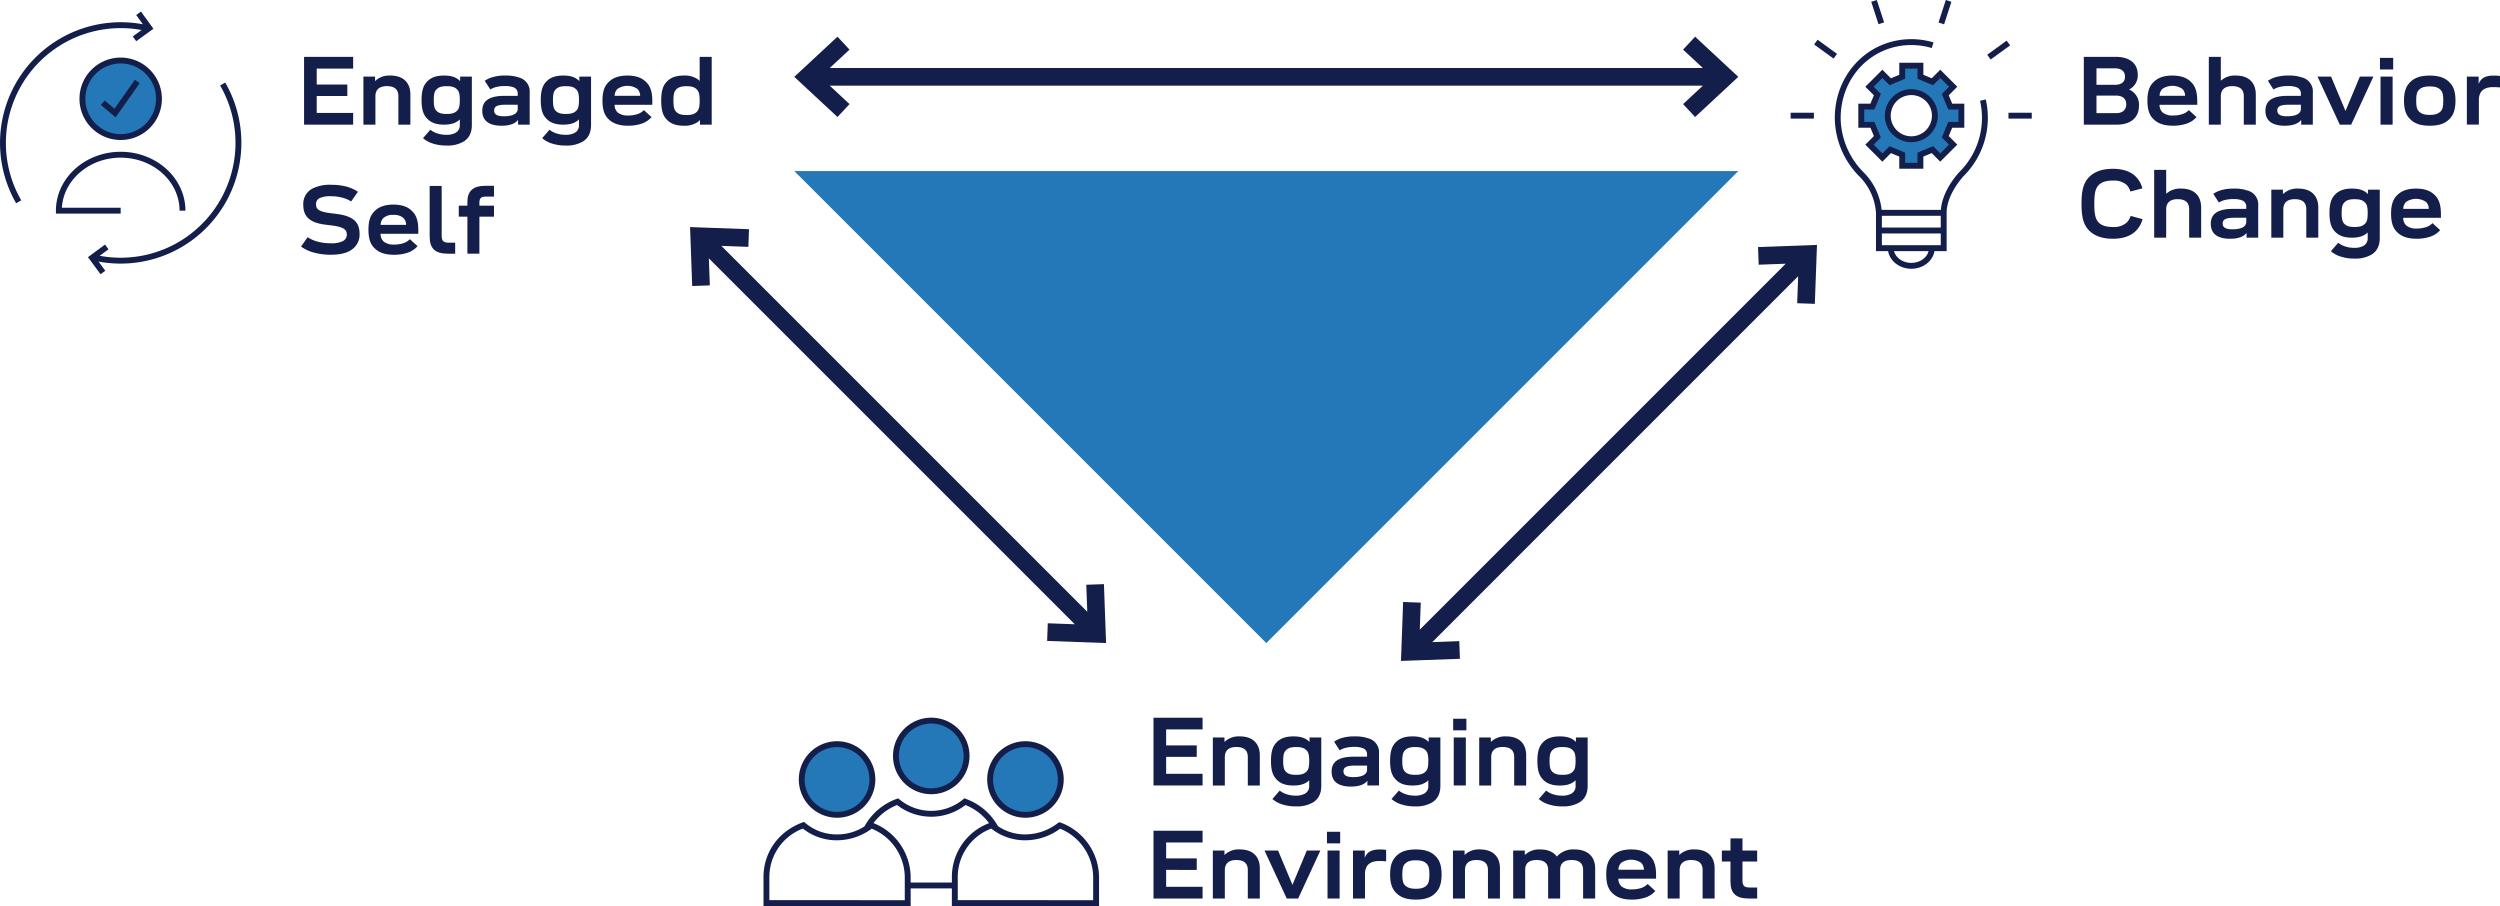 <svg id="Get-Social-Grafik" xmlns="http://www.w3.org/2000/svg" xmlns:xlink="http://www.w3.org/1999/xlink" width="938.456" height="340.12" viewBox="0 0 938.456 340.12">
  <defs>
    <clipPath id="clip-path">
      <rect id="Rechteck_125" data-name="Rechteck 125" width="938.456" height="340.12" fill="none"/>
    </clipPath>
    <clipPath id="clip-path-2">
      <rect id="Rechteck_126" data-name="Rechteck 126" width="90.508" height="100.888" fill="none"/>
    </clipPath>
    <clipPath id="clip-path-4">
      <rect id="Rechteck_128" data-name="Rechteck 128" width="125.969" height="70.718" fill="none"/>
    </clipPath>
    <clipPath id="clip-path-6">
      <rect id="Rechteck_130" data-name="Rechteck 130" width="90.608" height="98.599" fill="none"/>
    </clipPath>
  </defs>
  <g id="Gruppe_58" data-name="Gruppe 58">
    <g id="Gruppe_57" data-name="Gruppe 57" clip-path="url(#clip-path)">
      <path id="Pfad_149" data-name="Pfad 149" d="M353.958,9.658h12.051c5.178,0,8.2,2.528,8.2,6.681a5.95,5.95,0,0,1-3.251,5.582,6.16,6.16,0,0,1,3.711,5.973c0,4.648-3.129,7.209-8.323,7.209H353.958ZM369.419,17.1c0-2-1.377-3.127-3.693-3.127h-7.017v6.166h7.017c2.354,0,3.693-1.094,3.693-3.039m.462,10.356c0-2.051-1.381-3.251-3.783-3.251h-7.388v6.59h7.335c2.455,0,3.836-1.22,3.836-3.339" transform="translate(428.27 11.686)" fill="#131f4a"/>
      <path id="Pfad_150" data-name="Pfad 150" d="M367.127,29.284c-1.52-1.414-2.367-3.445-2.367-7.05,0-3.483.811-5.531,2.367-7,1.573-1.591,3.887-2.4,7.014-2.4,3.056,0,5.39.8,6.961,2.4,1.52,1.43,2.367,3.5,2.367,7.085v1.485H369.317a3.807,3.807,0,0,0,1.238,2.968,6.059,6.059,0,0,0,3.87,1.059,11.042,11.042,0,0,0,3.534-.546,5.776,5.776,0,0,0,2.351-1.485l2.877,2.632a8.615,8.615,0,0,1-3.567,2.4,15.764,15.764,0,0,1-5.284.831c-3.162,0-5.584-.778-7.209-2.387m11.768-8.835a3.6,3.6,0,0,0-1.025-2.6,6.651,6.651,0,0,0-7.474,0,3.667,3.667,0,0,0-1.061,2.6Z" transform="translate(441.34 15.527)" fill="#131f4a"/>
      <path id="Pfad_151" data-name="Pfad 151" d="M375.191,9.659H379.7v8.959a7.783,7.783,0,0,1,5.618-1.945c4.807,0,7.509,2.614,7.509,7.138V35.1h-4.506V24.395c0-2.508-1.465-3.746-4.329-3.746s-4.292,1.379-4.292,3.817V35.1h-4.506Z" transform="translate(453.961 11.687)" fill="#131f4a"/>
      <path id="Pfad_152" data-name="Pfad 152" d="M398.234,29.478c-1.112,1.448-3.2,2.19-6.183,2.19-4.683,0-7.244-1.854-7.244-5.6,0-3.675,2.473-5.62,8.429-5.62h4.877v-.654a2.454,2.454,0,0,0-1.733-2.6,8.862,8.862,0,0,0-3.056-.424,13.083,13.083,0,0,0-3.145.336,7.86,7.86,0,0,0-2.351.955l-2.084-3.253A10.265,10.265,0,0,1,388.8,13.4a16.414,16.414,0,0,1,4.648-.566,14.822,14.822,0,0,1,5.052.707,5.4,5.4,0,0,1,4.1,5.724v12h-4.367Zm-5.317-1.361c3.233,0,5.054-.9,5.2-2.614V23.788h-4.524c-3.2,0-4.329.654-4.329,2.139,0,1.518,1.167,2.19,3.657,2.19" transform="translate(465.595 15.527)" fill="#131f4a"/>
      <path id="Pfad_153" data-name="Pfad 153" d="M393.655,13.017h5.089l5.406,12.9,5.39-12.9h5.09l-8.34,18.022h-4.276Z" transform="translate(476.301 15.75)" fill="#131f4a"/>
      <path id="Pfad_154" data-name="Pfad 154" d="M404.262,9.834h4.964v4.347h-4.964Zm.212,7.034h4.541V34.89h-4.541Z" transform="translate(489.135 11.899)" fill="#131f4a"/>
      <path id="Pfad_155" data-name="Pfad 155" d="M410.728,29.266c-1.554-1.467-2.385-3.481-2.385-7.014,0-3.551.846-5.549,2.385-7.014,1.574-1.591,3.817-2.4,7.28-2.4,3.412,0,5.673.8,7.282,2.4,1.518,1.43,2.385,3.428,2.385,7.014,0,3.463-.815,5.514-2.4,7.032-1.571,1.573-3.8,2.387-7.262,2.387s-5.706-.813-7.28-2.4m11.2-2.827c.831-.76,1.165-1.733,1.165-4.206,0-2.385-.316-3.375-1.165-4.17-.778-.743-1.836-1.167-3.923-1.167s-3.145.424-3.923,1.167c-.849.76-1.167,1.733-1.167,4.188s.318,3.428,1.167,4.188c.778.74,1.836,1.165,3.923,1.165,2.049,0,3.129-.4,3.923-1.165" transform="translate(494.073 15.527)" fill="#131f4a"/>
      <path id="Pfad_156" data-name="Pfad 156" d="M419.022,13.23h4.418V16c.919-2.438,2.9-3.162,5.671-3.162a13.787,13.787,0,0,1,2.351.159v4.294a23.157,23.157,0,0,0-2.544-.124c-3.589,0-5.39,1.627-5.39,4.91v9.171h-4.506Z" transform="translate(506.994 15.537)" fill="#131f4a"/>
      <path id="Pfad_157" data-name="Pfad 157" d="M356.676,52.087c-2.349-2.21-3.109-5.143-3.109-10.318,0-4.983.723-8.007,3.127-10.267,2.066-1.907,4.911-2.827,8.676-2.827,3.569,0,6.378.919,8.32,2.685a9.586,9.586,0,0,1,2.723,4.648l-4.488,1.2a5.88,5.88,0,0,0-1.556-2.617,7.37,7.37,0,0,0-5.017-1.5c-2.457,0-4.117.5-5.284,1.627-1.4,1.394-1.7,3.6-1.7,7.012,0,3.66.316,5.761,1.677,7.14,1.132,1.1,2.74,1.644,5.319,1.644a7.153,7.153,0,0,0,5-1.52,5.787,5.787,0,0,0,1.642-2.652l4.473,1.238a9.657,9.657,0,0,1-2.776,4.648c-1.978,1.786-4.8,2.7-8.338,2.7-3.766,0-6.61-.919-8.694-2.846" transform="translate(427.797 34.695)" fill="#131f4a"/>
      <path id="Pfad_158" data-name="Pfad 158" d="M365.91,28.859h4.506v8.959a7.783,7.783,0,0,1,5.618-1.945c4.807,0,7.509,2.614,7.509,7.138V54.3h-4.506V43.595c0-2.508-1.465-3.746-4.329-3.746s-4.292,1.379-4.292,3.817V54.3H365.91Z" transform="translate(442.732 34.918)" fill="#131f4a"/>
      <path id="Pfad_159" data-name="Pfad 159" d="M388.955,48.678c-1.112,1.448-3.2,2.19-6.183,2.19-4.683,0-7.244-1.854-7.244-5.6,0-3.675,2.473-5.62,8.429-5.62h4.877v-.654a2.454,2.454,0,0,0-1.733-2.6,8.861,8.861,0,0,0-3.056-.424,13.083,13.083,0,0,0-3.145.336,7.859,7.859,0,0,0-2.351.955l-2.084-3.253A10.265,10.265,0,0,1,379.52,32.6a16.415,16.415,0,0,1,4.648-.566,14.822,14.822,0,0,1,5.052.707,5.4,5.4,0,0,1,4.1,5.724v12h-4.367Zm-5.317-1.361c3.233,0,5.054-.9,5.2-2.614V42.988h-4.524c-3.2,0-4.329.654-4.329,2.139,0,1.518,1.167,2.19,3.658,2.19" transform="translate(454.368 38.758)" fill="#131f4a"/>
      <path id="Pfad_160" data-name="Pfad 160" d="M394.606,36.009c-2.882,0-4.294,1.379-4.294,3.817V50.464h-4.506V32.44h4.362v1.68a7.669,7.669,0,0,1,5.761-2.086c4.8,0,7.509,2.614,7.509,7.138V50.464h-4.506V39.755c0-2.508-1.465-3.746-4.327-3.746" transform="translate(466.805 38.758)" fill="#131f4a"/>
      <path id="Pfad_161" data-name="Pfad 161" d="M397.876,48.289c-1.448-1.4-2.19-3.392-2.19-7.067,0-3.657.743-5.638,2.208-7.05,1.361-1.4,3.339-2.139,6.219-2.139,2.67,0,4.347.583,5.638,1.7l.407.371V32.44h4.4V50.588c0,2.933-1.061,5-3.145,6.254a11.917,11.917,0,0,1-6.38,1.465,15.931,15.931,0,0,1-4.911-.687,10.148,10.148,0,0,1-3.907-2.084l2.758-3.165a7.873,7.873,0,0,0,2.667,1.4,10.362,10.362,0,0,0,3.3.5,6.842,6.842,0,0,0,3.465-.725,3.136,3.136,0,0,0,1.624-2.986V48.5l-.247.23c-1.238,1.078-2.915,1.733-5.691,1.733s-4.8-.689-6.219-2.175m11.043-2.968c.8-.725,1.114-1.715,1.114-4.1,0-2.367-.318-3.339-1.149-4.1-.8-.743-1.8-1.1-3.764-1.1-1.945,0-2.95.371-3.708,1.1-.849.778-1.151,1.8-1.151,4.1,0,2.455.336,3.445,1.167,4.188.76.689,1.748,1.043,3.693,1.043,1.962,0,2.988-.371,3.8-1.131" transform="translate(478.759 38.758)" fill="#131f4a"/>
      <path id="Pfad_162" data-name="Pfad 162" d="M408.517,48.484c-1.521-1.414-2.367-3.445-2.367-7.05,0-3.483.811-5.531,2.367-7,1.573-1.591,3.887-2.4,7.014-2.4,3.056,0,5.39.8,6.961,2.4,1.52,1.43,2.367,3.5,2.367,7.085v1.485H410.707a3.807,3.807,0,0,0,1.238,2.968,6.059,6.059,0,0,0,3.87,1.059,11.043,11.043,0,0,0,3.534-.546A5.777,5.777,0,0,0,421.7,45l2.877,2.632a8.615,8.615,0,0,1-3.567,2.4,15.764,15.764,0,0,1-5.284.831c-3.162,0-5.585-.778-7.209-2.387m11.768-8.835a3.6,3.6,0,0,0-1.025-2.6,6.651,6.651,0,0,0-7.474,0,3.667,3.667,0,0,0-1.061,2.6Z" transform="translate(491.42 38.758)" fill="#131f4a"/>
    </g>
  </g>
  <g id="Gruppe_60" data-name="Gruppe 60" transform="translate(672.173 0)">
    <g id="Gruppe_59" data-name="Gruppe 59" clip-path="url(#clip-path-2)">
      <path id="Pfad_163" data-name="Pfad 163" d="M353.726,33.351V26.522h-4.179l-1.863-4.5,2.955-2.957-4.829-4.829-2.957,2.955-4.5-1.863V11.152h-6.829v4.179l-4.5,1.863-2.957-2.955-4.829,4.829,2.955,2.957-1.863,4.5h-4.179v6.829h4.179l1.863,4.5-2.955,2.957,4.829,4.829,2.957-2.955,4.5,1.863v4.179h6.829V44.542l4.5-1.863,2.957,2.955,4.829-4.829-2.955-2.957,1.863-4.5Zm-18.785,5.425a8.84,8.84,0,1,1,8.84-8.84,8.84,8.84,0,0,1-8.84,8.84" transform="translate(-289.64 13.493)" fill="#2478b7"/>
      <path id="Pfad_164" data-name="Pfad 164" d="M375.256,37.823a28.626,28.626,0,0,1-7.739,26.723c-.274.285-6.4,6.738-6.964,14.243H338.315a23.483,23.483,0,0,0-6.908-14.241,29.321,29.321,0,0,1-8.464-20.259c0-15.355,11.649-27.379,26.519-27.379a26.39,26.39,0,0,1,7.677,1.127l.641-2.115a28.629,28.629,0,0,0-8.318-1.222c-16.11,0-28.729,13-28.729,29.589a31.538,31.538,0,0,0,9.1,21.808A21.382,21.382,0,0,1,336.2,79.949V94.259h4.552c.643,3.741,4.285,6.63,8.707,6.63s8.062-2.888,8.705-6.63h4.555V79.894c0-7.065,6.325-13.75,6.389-13.817a30.838,30.838,0,0,0,8.3-28.747ZM349.462,98.679c-3.182,0-5.843-1.9-6.482-4.42h12.961c-.639,2.522-3.3,4.42-6.48,4.42m-11.05-11.05h22.1v4.42h-22.1Zm22.1-2.21h-22.1V81h22.1Zm-11.05-51.934a9.945,9.945,0,1,0,9.945,9.945,9.954,9.954,0,0,0-9.945-9.945m0,17.68A7.735,7.735,0,1,1,357.2,43.43a7.745,7.745,0,0,1-7.735,7.735m10.866-25-3.213,3.215-3.134-1.3V23.54H344.94v4.546l-3.134,1.3-3.213-3.215L332.2,32.561l3.213,3.213-1.3,3.134h-4.546v9.041h4.546l1.3,3.134L332.2,54.3l6.391,6.393,3.213-3.213,3.134,1.3v4.548h9.041V58.771l3.134-1.3,3.213,3.213,6.393-6.393-3.213-3.213,1.3-3.134h4.546V38.908h-4.546l-1.3-3.134,3.213-3.213Zm3,14.95h3.812v4.621h-3.812L360.9,51.6l2.7,2.7-3.268,3.269-2.7-2.7L351.771,57.3v3.814H347.15V57.3l-5.861-2.427-2.7,2.7L335.327,54.3l2.694-2.7-2.427-5.861h-3.812V41.118h3.812l2.427-5.861-2.694-2.7,3.266-3.266,2.7,2.694,5.861-2.427V25.75h4.621v3.812l5.861,2.427,2.7-2.694,3.268,3.266-2.7,2.7Zm-59.171,1.207H312.9v2.21h-8.743Zm90.511,2.21h-8.743v-2.21h8.743Zm-8.117-27.49-7.3,5.3-1.3-1.788,7.3-5.3Zm-64.977,3.171L320.275,22l-7.3-5.306,1.3-1.786ZM361.765,9.14l-2.1-.683L362.41,0l2.1.685Zm-24.623-.053L334.41.685l2.1-.685,2.731,8.4Z" transform="translate(-304.158 0)" fill="#131f4a"/>
    </g>
  </g>
  <g id="Gruppe_62" data-name="Gruppe 62">
    <g id="Gruppe_61" data-name="Gruppe 61" clip-path="url(#clip-path)">
      <path id="Pfad_165" data-name="Pfad 165" d="M195.932,121.91h18.429v4.4H200.686V132.3h11.485v4.312H200.686v6.345h13.675v4.4H195.932Z" transform="translate(237.067 147.505)" fill="#131f4a"/>
      <path id="Pfad_166" data-name="Pfad 166" d="M214.81,129.061c-2.88,0-4.294,1.379-4.294,3.817v10.639h-4.5V125.492h4.362v1.68a7.669,7.669,0,0,1,5.761-2.086c4.807,0,7.509,2.614,7.509,7.138v11.293h-4.506V132.807c0-2.508-1.467-3.746-4.329-3.746" transform="translate(249.264 151.346)" fill="#131f4a"/>
      <path id="Pfad_167" data-name="Pfad 167" d="M218.082,141.34c-1.45-1.4-2.19-3.392-2.19-7.067,0-3.657.74-5.638,2.208-7.05,1.359-1.4,3.339-2.139,6.219-2.139,2.67,0,4.347.583,5.638,1.7l.407.371v-1.662h4.4v18.148c0,2.933-1.061,5-3.145,6.254a11.922,11.922,0,0,1-6.38,1.465,15.931,15.931,0,0,1-4.911-.687,10.132,10.132,0,0,1-3.907-2.084l2.758-3.165a7.893,7.893,0,0,0,2.667,1.4,10.372,10.372,0,0,0,3.3.5,6.842,6.842,0,0,0,3.465-.725,3.136,3.136,0,0,0,1.624-2.986v-2.051l-.247.23c-1.235,1.078-2.915,1.733-5.691,1.733s-4.8-.69-6.219-2.175m11.043-2.968c.8-.725,1.114-1.715,1.114-4.1,0-2.367-.318-3.339-1.149-4.1-.793-.743-1.8-1.1-3.764-1.1-1.943,0-2.95.371-3.711,1.1-.849.778-1.147,1.8-1.147,4.1,0,2.455.334,3.445,1.165,4.188.76.69,1.75,1.043,3.693,1.043,1.962,0,2.986-.371,3.8-1.131" transform="translate(261.218 151.345)" fill="#131f4a"/>
      <path id="Pfad_168" data-name="Pfad 168" d="M239.616,141.73c-1.112,1.448-3.2,2.19-6.183,2.19-4.683,0-7.244-1.854-7.244-5.6,0-3.675,2.473-5.62,8.429-5.62h4.877v-.654a2.454,2.454,0,0,0-1.733-2.6,8.861,8.861,0,0,0-3.056-.424,13.084,13.084,0,0,0-3.145.336,7.861,7.861,0,0,0-2.351.955l-2.084-3.253a10.265,10.265,0,0,1,3.056-1.412,16.414,16.414,0,0,1,4.648-.566,14.822,14.822,0,0,1,5.052.707,5.4,5.4,0,0,1,4.1,5.724v12h-4.367Zm-5.317-1.361c3.233,0,5.054-.9,5.2-2.614V136.04H234.97c-3.2,0-4.329.654-4.329,2.139,0,1.518,1.165,2.19,3.657,2.19" transform="translate(273.675 151.346)" fill="#131f4a"/>
      <path id="Pfad_169" data-name="Pfad 169" d="M238.314,141.34c-1.448-1.4-2.19-3.392-2.19-7.067,0-3.657.743-5.638,2.208-7.05,1.361-1.4,3.339-2.139,6.219-2.139,2.67,0,4.347.583,5.638,1.7l.407.371v-1.662h4.4v18.148c0,2.933-1.061,5-3.145,6.254a11.916,11.916,0,0,1-6.38,1.465,15.93,15.93,0,0,1-4.911-.687,10.147,10.147,0,0,1-3.907-2.084l2.758-3.165a7.873,7.873,0,0,0,2.667,1.4,10.363,10.363,0,0,0,3.3.5,6.842,6.842,0,0,0,3.465-.725,3.136,3.136,0,0,0,1.624-2.986v-2.051l-.247.23c-1.238,1.078-2.915,1.733-5.691,1.733s-4.8-.69-6.219-2.175m11.043-2.968c.8-.725,1.114-1.715,1.114-4.1,0-2.367-.318-3.339-1.149-4.1-.8-.743-1.8-1.1-3.764-1.1-1.945,0-2.95.371-3.708,1.1-.849.778-1.151,1.8-1.151,4.1,0,2.455.336,3.445,1.167,4.188.76.69,1.748,1.043,3.693,1.043,1.962,0,2.988-.371,3.8-1.131" transform="translate(285.697 151.345)" fill="#131f4a"/>
      <path id="Pfad_170" data-name="Pfad 170" d="M246.835,122.086H251.8v4.347h-4.964Zm.212,7.034h4.541v18.022h-4.541Z" transform="translate(298.657 147.718)" fill="#131f4a"/>
      <path id="Pfad_171" data-name="Pfad 171" d="M260.058,129.061c-2.88,0-4.292,1.379-4.292,3.817v10.639H251.26V125.492h4.362v1.68a7.669,7.669,0,0,1,5.761-2.086c4.8,0,7.509,2.614,7.509,7.138v11.293h-4.506V132.807c0-2.508-1.465-3.746-4.329-3.746" transform="translate(304.011 151.346)" fill="#131f4a"/>
      <path id="Pfad_172" data-name="Pfad 172" d="M263.329,141.34c-1.448-1.4-2.19-3.392-2.19-7.067,0-3.657.743-5.638,2.208-7.05,1.361-1.4,3.339-2.139,6.219-2.139,2.67,0,4.347.583,5.638,1.7l.407.371v-1.662h4.4v18.148c0,2.933-1.061,5-3.145,6.254a11.916,11.916,0,0,1-6.38,1.465,15.93,15.93,0,0,1-4.91-.687,10.148,10.148,0,0,1-3.907-2.084l2.758-3.165a7.873,7.873,0,0,0,2.667,1.4,10.362,10.362,0,0,0,3.3.5,6.841,6.841,0,0,0,3.465-.725,3.136,3.136,0,0,0,1.624-2.986v-2.051l-.247.23c-1.238,1.078-2.915,1.733-5.691,1.733s-4.8-.69-6.219-2.175m11.043-2.968c.8-.725,1.114-1.715,1.114-4.1,0-2.367-.318-3.339-1.149-4.1-.8-.743-1.8-1.1-3.764-1.1-1.945,0-2.95.371-3.708,1.1-.849.778-1.151,1.8-1.151,4.1,0,2.455.336,3.445,1.167,4.188.76.69,1.748,1.043,3.693,1.043,1.962,0,2.988-.371,3.8-1.131" transform="translate(315.964 151.345)" fill="#131f4a"/>
      <path id="Pfad_173" data-name="Pfad 173" d="M195.932,141.11h18.429v4.4H200.686V151.5h11.485v4.309H200.686v6.345h13.675v4.4H195.932Z" transform="translate(237.067 170.736)" fill="#131f4a"/>
      <path id="Pfad_174" data-name="Pfad 174" d="M214.81,148.26c-2.88,0-4.294,1.379-4.294,3.817v10.639h-4.5V144.691h4.362v1.68a7.67,7.67,0,0,1,5.761-2.086c4.807,0,7.509,2.614,7.509,7.138v11.293h-4.506V152.006c0-2.508-1.467-3.746-4.329-3.746" transform="translate(249.264 174.576)" fill="#131f4a"/>
      <path id="Pfad_175" data-name="Pfad 175" d="M214.788,144.468h5.089l5.408,12.9,5.388-12.9h5.09l-8.34,18.024h-4.276Z" transform="translate(259.882 174.799)" fill="#131f4a"/>
      <path id="Pfad_176" data-name="Pfad 176" d="M225.4,141.286h4.964v4.347H225.4Zm.212,7.032h4.541v18.024h-4.541Z" transform="translate(272.717 170.949)" fill="#131f4a"/>
      <path id="Pfad_177" data-name="Pfad 177" d="M229.82,144.681h4.418v2.773c.917-2.438,2.9-3.162,5.671-3.162a13.788,13.788,0,0,1,2.351.159v4.294a23.151,23.151,0,0,0-2.544-.124c-3.589,0-5.39,1.627-5.39,4.913v9.171H229.82Z" transform="translate(278.07 174.586)" fill="#131f4a"/>
      <path id="Pfad_178" data-name="Pfad 178" d="M238.509,160.717c-1.554-1.465-2.385-3.481-2.385-7.014,0-3.551.846-5.549,2.385-7.014,1.573-1.591,3.817-2.4,7.28-2.4,3.412,0,5.673.8,7.282,2.4,1.518,1.43,2.385,3.428,2.385,7.014,0,3.463-.815,5.514-2.4,7.032-1.571,1.573-3.8,2.387-7.262,2.387s-5.706-.813-7.28-2.4m11.2-2.827c.831-.76,1.165-1.733,1.165-4.206,0-2.385-.316-3.375-1.165-4.17-.778-.743-1.836-1.167-3.923-1.167s-3.145.424-3.923,1.167c-.849.76-1.167,1.733-1.167,4.188s.318,3.428,1.167,4.188c.778.74,1.836,1.165,3.923,1.165,2.049,0,3.129-.4,3.923-1.165" transform="translate(285.697 174.576)" fill="#131f4a"/>
      <path id="Pfad_179" data-name="Pfad 179" d="M255.6,148.26c-2.882,0-4.294,1.379-4.294,3.817v10.639H246.8V144.691h4.362v1.68a7.67,7.67,0,0,1,5.761-2.086c4.8,0,7.509,2.614,7.509,7.138v11.293H259.93V152.006c0-2.508-1.465-3.746-4.327-3.746" transform="translate(298.618 174.576)" fill="#131f4a"/>
      <path id="Pfad_180" data-name="Pfad 180" d="M257.027,144.691h4.365v1.7a7.745,7.745,0,0,1,5.8-2.1c2.862,0,4.983.937,6.219,2.667A8.217,8.217,0,0,1,280,144.284c4.946,0,7.808,2.617,7.808,7.138v11.293h-4.524V152.008c0-2.511-1.465-3.748-4.309-3.748-2.9,0-4.314,1.255-4.314,3.7v10.76h-4.506V152.008c0-2.511-1.465-3.748-4.329-3.748s-4.292,1.255-4.292,3.7v10.76h-4.506Z" transform="translate(310.989 174.576)" fill="#131f4a"/>
      <path id="Pfad_181" data-name="Pfad 181" d="M275.2,160.736c-1.52-1.414-2.367-3.448-2.367-7.052,0-3.481.811-5.529,2.367-7,1.573-1.591,3.887-2.4,7.014-2.4,3.056,0,5.39.8,6.961,2.4,1.521,1.432,2.367,3.5,2.367,7.085v1.485H277.393a3.8,3.8,0,0,0,1.238,2.968,6.058,6.058,0,0,0,3.87,1.061,10.981,10.981,0,0,0,3.534-.548,5.776,5.776,0,0,0,2.351-1.485l2.877,2.634a8.632,8.632,0,0,1-3.567,2.4,15.708,15.708,0,0,1-5.284.831c-3.162,0-5.585-.778-7.209-2.385m11.768-8.835a3.6,3.6,0,0,0-1.025-2.6,6.662,6.662,0,0,0-7.474,0,3.674,3.674,0,0,0-1.061,2.6Z" transform="translate(330.117 174.577)" fill="#131f4a"/>
      <path id="Pfad_182" data-name="Pfad 182" d="M292.065,148.26c-2.88,0-4.292,1.379-4.292,3.817v10.639h-4.506V144.691h4.362v1.68a7.669,7.669,0,0,1,5.761-2.086c4.8,0,7.509,2.614,7.509,7.138v11.293h-4.506V152.006c0-2.508-1.465-3.746-4.329-3.746" transform="translate(342.738 174.576)" fill="#131f4a"/>
      <path id="Pfad_183" data-name="Pfad 183" d="M295.708,158.574V151.1h-3.233v-4.135h3.233v-4.559h4.506v4.559h5.514V151.1h-5.514v7.138c0,2.033.743,2.614,2.827,2.614h2.687v4.135H302.67c-4.84,0-6.961-1.836-6.961-6.413" transform="translate(353.879 172.304)" fill="#131f4a"/>
    </g>
  </g>
  <g id="Gruppe_64" data-name="Gruppe 64" transform="translate(286.597 269.401)">
    <g id="Gruppe_63" data-name="Gruppe 63" clip-path="url(#clip-path-4)">
      <path id="Pfad_184" data-name="Pfad 184" d="M171.544,135.664a13.26,13.26,0,1,1,13.26,13.26,13.259,13.259,0,0,1-13.26-13.26m-22.1,22.1a13.26,13.26,0,1,0-13.26-13.26,13.259,13.259,0,0,0,13.26,13.26m70.718,0A13.26,13.26,0,1,0,206.9,144.5a13.259,13.259,0,0,0,13.26,13.26" transform="translate(-121.82 -121.299)" fill="#2478b7"/>
      <path id="Pfad_185" data-name="Pfad 185" d="M192.668,150.633A14.365,14.365,0,1,0,178.3,136.269a14.381,14.381,0,0,0,14.365,14.365m0-26.519a12.155,12.155,0,1,1-12.155,12.155,12.168,12.168,0,0,1,12.155-12.155m-35.359,35.359a14.365,14.365,0,1,0-14.365-14.365,14.381,14.381,0,0,0,14.365,14.365m0-26.519a12.155,12.155,0,1,1-12.155,12.155,12.168,12.168,0,0,1,12.155-12.155m70.718,26.519a14.365,14.365,0,1,0-14.365-14.365,14.381,14.381,0,0,0,14.365,14.365m0-26.519a12.155,12.155,0,1,1-12.155,12.155,12.168,12.168,0,0,1,12.155-12.155M241.265,161.3l-.628-.141-.475.329a20.049,20.049,0,0,1-12.135,4.232,18.119,18.119,0,0,1-10.34-3.105A22.471,22.471,0,0,0,205.7,152.4l-.6-.217-.491.4a18.723,18.723,0,0,1-23.878,0l-.491-.4-.595.223a22.464,22.464,0,0,0-12.051,10.32,18.89,18.89,0,0,1-10.281,3,18.167,18.167,0,0,1-11.938-4.3l-.493-.4-.594.223c-9.006,3.359-14.6,11.233-14.6,20.546v10.835h55.249v-6.63H200.4v6.63h55.249V181.787A22.031,22.031,0,0,0,241.265,161.3m-58.542,29.109H131.895v-8.625a19.434,19.434,0,0,1,12.581-18.25,20.234,20.234,0,0,0,12.833,4.4,22.009,22.009,0,0,0,13-4.354,19.807,19.807,0,0,1,12.415,18.208Zm2.21-6.63v-2a22.021,22.021,0,0,0-13.949-20.3,20.533,20.533,0,0,1,8.846-6.787,20.944,20.944,0,0,0,25.675,0,20.541,20.541,0,0,1,8.86,6.807A21.589,21.589,0,0,0,200.4,181.787v2Zm68.508,6.63H202.613v-8.625a19.434,19.434,0,0,1,12.581-18.25,20.234,20.234,0,0,0,12.833,4.4,22.009,22.009,0,0,0,13-4.354,19.807,19.807,0,0,1,12.415,18.208Z" transform="translate(-129.685 -121.904)" fill="#131f4a"/>
    </g>
  </g>
  <g id="Gruppe_66" data-name="Gruppe 66">
    <g id="Gruppe_65" data-name="Gruppe 65" clip-path="url(#clip-path)">
      <path id="Pfad_186" data-name="Pfad 186" d="M51.648,9.659H70.077v4.4H56.4v5.989H67.887v4.312H56.4V30.7H70.077v4.4H51.648Z" transform="translate(62.492 11.686)" fill="#131f4a"/>
      <path id="Pfad_187" data-name="Pfad 187" d="M70.528,16.809c-2.882,0-4.294,1.379-4.294,3.817V31.264H61.728V13.24h4.365v1.68a7.666,7.666,0,0,1,5.761-2.086c4.8,0,7.509,2.614,7.509,7.138V31.264H74.855V20.555c0-2.508-1.465-3.746-4.327-3.746" transform="translate(74.688 15.527)" fill="#131f4a"/>
      <path id="Pfad_188" data-name="Pfad 188" d="M73.8,29.089c-1.448-1.4-2.19-3.392-2.19-7.067,0-3.657.743-5.638,2.21-7.05,1.359-1.4,3.337-2.139,6.219-2.139,2.667,0,4.347.583,5.635,1.7l.409.371V13.24h4.4V31.388c0,2.933-1.059,5-3.145,6.254a11.908,11.908,0,0,1-6.378,1.465,15.935,15.935,0,0,1-4.913-.687,10.122,10.122,0,0,1-3.9-2.084l2.756-3.165a7.9,7.9,0,0,0,2.67,1.4,10.352,10.352,0,0,0,3.3.5,6.833,6.833,0,0,0,3.463-.725,3.133,3.133,0,0,0,1.624-2.986V29.3l-.245.23c-1.238,1.078-2.917,1.733-5.691,1.733s-4.807-.69-6.221-2.175m11.045-2.968c.793-.725,1.112-1.715,1.112-4.1,0-2.367-.318-3.339-1.147-4.1-.8-.743-1.8-1.1-3.764-1.1-1.945,0-2.952.371-3.71,1.1-.849.778-1.149,1.8-1.149,4.1,0,2.455.336,3.445,1.165,4.188.762.69,1.75,1.043,3.7,1.043,1.96,0,2.986-.371,3.8-1.131" transform="translate(86.642 15.527)" fill="#131f4a"/>
      <path id="Pfad_189" data-name="Pfad 189" d="M95.35,29.478c-1.114,1.448-3.2,2.19-6.186,2.19-4.683,0-7.244-1.854-7.244-5.6,0-3.675,2.473-5.62,8.429-5.62h4.877v-.654a2.454,2.454,0,0,0-1.733-2.6,8.861,8.861,0,0,0-3.056-.424,13.083,13.083,0,0,0-3.145.336,7.86,7.86,0,0,0-2.351.955l-2.084-3.253A10.265,10.265,0,0,1,85.913,13.4a16.414,16.414,0,0,1,4.648-.566,14.822,14.822,0,0,1,5.052.707,5.4,5.4,0,0,1,4.1,5.724v12H95.35Zm-5.319-1.361c3.233,0,5.054-.9,5.2-2.614V23.788H90.7c-3.2,0-4.329.654-4.329,2.139,0,1.518,1.167,2.19,3.657,2.19" transform="translate(99.119 15.527)" fill="#131f4a"/>
      <path id="Pfad_190" data-name="Pfad 190" d="M94.046,29.089c-1.45-1.4-2.19-3.392-2.19-7.067,0-3.657.74-5.638,2.208-7.05,1.359-1.4,3.339-2.139,6.219-2.139,2.67,0,4.347.583,5.638,1.7l.407.371V13.24h4.4V31.388c0,2.933-1.061,5-3.147,6.254a11.908,11.908,0,0,1-6.378,1.465,15.931,15.931,0,0,1-4.911-.687,10.132,10.132,0,0,1-3.907-2.084l2.758-3.165a7.893,7.893,0,0,0,2.667,1.4,10.371,10.371,0,0,0,3.3.5,6.841,6.841,0,0,0,3.465-.725,3.136,3.136,0,0,0,1.624-2.986V29.3l-.248.23c-1.235,1.078-2.915,1.733-5.691,1.733s-4.8-.69-6.219-2.175m11.043-2.968c.8-.725,1.114-1.715,1.114-4.1,0-2.367-.318-3.339-1.149-4.1-.793-.743-1.8-1.1-3.764-1.1-1.943,0-2.95.371-3.71,1.1-.849.778-1.147,1.8-1.147,4.1,0,2.455.334,3.445,1.165,4.188.76.69,1.75,1.043,3.693,1.043,1.962,0,2.986-.371,3.8-1.131" transform="translate(111.141 15.527)" fill="#131f4a"/>
      <path id="Pfad_191" data-name="Pfad 191" d="M104.7,29.284c-1.52-1.414-2.367-3.445-2.367-7.05,0-3.483.811-5.531,2.367-7,1.571-1.591,3.887-2.4,7.014-2.4,3.056,0,5.39.8,6.964,2.4,1.518,1.43,2.367,3.5,2.367,7.085v1.485H106.893a3.807,3.807,0,0,0,1.238,2.968A6.059,6.059,0,0,0,112,27.834a11.043,11.043,0,0,0,3.534-.546,5.761,5.761,0,0,0,2.351-1.485l2.88,2.632a8.637,8.637,0,0,1-3.569,2.4,15.764,15.764,0,0,1-5.284.831c-3.162,0-5.585-.778-7.209-2.387m11.768-8.835a3.6,3.6,0,0,0-1.025-2.6,6.651,6.651,0,0,0-7.474,0,3.667,3.667,0,0,0-1.061,2.6Z" transform="translate(123.821 15.527)" fill="#131f4a"/>
      <path id="Pfad_192" data-name="Pfad 192" d="M126.871,35.1v-1.75a6,6,0,0,1-.849.76,8.485,8.485,0,0,1-5.231,1.4c-2.862,0-4.86-.743-6.236-2.157-1.467-1.412-2.243-3.41-2.243-7.262s.776-5.848,2.225-7.244c1.377-1.414,3.357-2.175,6.254-2.175a8.483,8.483,0,0,1,4.966,1.22,5.651,5.651,0,0,1,.99.813V9.658h4.524V35.1Zm-1.291-4.718c.849-.778,1.167-1.839,1.167-4.276,0-2.508-.336-3.534-1.167-4.312-.778-.743-1.8-1.114-3.764-1.114-1.907,0-2.986.356-3.8,1.131-.813.76-1.114,1.786-1.114,4.294,0,2.438.3,3.481,1.114,4.259.8.76,1.854,1.131,3.8,1.131,1.962,0,2.986-.371,3.764-1.114" transform="translate(135.892 11.686)" fill="#131f4a"/>
      <path id="Pfad_193" data-name="Pfad 193" d="M55.342,56.663a15.106,15.106,0,0,1-4.206-2.086l2.473-3.516a12.718,12.718,0,0,0,3.445,1.573,19.569,19.569,0,0,0,5.425.707,9.183,9.183,0,0,0,4.294-.8,2.644,2.644,0,0,0,1.538-2.526c0-1.715-1.061-2.74-5.319-3.324l-3.127-.389c-5.266-.74-7.881-2.862-7.881-7.3a6.508,6.508,0,0,1,3.233-6.1,14.471,14.471,0,0,1,7.262-1.52,22.677,22.677,0,0,1,5.39.6,14.758,14.758,0,0,1,4.612,2.015l-2.528,3.638a11.865,11.865,0,0,0-2.791-1.271,17.077,17.077,0,0,0-4.913-.689,9.466,9.466,0,0,0-4.223.743,2.426,2.426,0,0,0-1.255,2.331c0,1.839,1.149,2.687,4.95,3.215l3.145.409c5.6.776,8.234,2.913,8.234,7.315a6.832,6.832,0,0,1-3.074,6.13c-1.8,1.238-4.435,1.821-7.653,1.821a23.619,23.619,0,0,1-7.032-.99" transform="translate(61.872 37.985)" fill="#131f4a"/>
      <path id="Pfad_194" data-name="Pfad 194" d="M64.952,51.2c-1.52-1.414-2.367-3.445-2.367-7.05,0-3.483.811-5.531,2.367-7,1.571-1.591,3.887-2.4,7.014-2.4,3.056,0,5.39.8,6.964,2.4,1.518,1.43,2.367,3.5,2.367,7.085v1.485H67.142A3.807,3.807,0,0,0,68.379,48.7a6.059,6.059,0,0,0,3.87,1.059,11.043,11.043,0,0,0,3.534-.546,5.761,5.761,0,0,0,2.351-1.485l2.88,2.632a8.637,8.637,0,0,1-3.569,2.4,15.764,15.764,0,0,1-5.284.831c-3.162,0-5.585-.778-7.209-2.387M76.72,42.368a3.6,3.6,0,0,0-1.025-2.6,5.27,5.27,0,0,0-3.746-1.149,5.239,5.239,0,0,0-3.728,1.149,3.667,3.667,0,0,0-1.061,2.6Z" transform="translate(75.725 42.049)" fill="#131f4a"/>
      <path id="Pfad_195" data-name="Pfad 195" d="M72.984,50.609V31.579H77.49V50.291c0,2.031.743,2.6,2.827,2.6H82.56v4.135H79.945c-4.842,0-6.961-1.836-6.961-6.413" transform="translate(88.307 38.209)" fill="#131f4a"/>
      <path id="Pfad_196" data-name="Pfad 196" d="M87.735,31.562h3.41v4.046H88.177c-1.856,0-2.508.566-2.508,2.261v1.151h5.476v4.133H85.668v13.89H81.162V43.153H77.929V39.021h3.233v-1.47c0-3.991,2.155-5.989,6.572-5.989" transform="translate(94.29 38.188)" fill="#131f4a"/>
    </g>
  </g>
  <g id="Gruppe_68" data-name="Gruppe 68" transform="translate(0 4.347)">
    <g id="Gruppe_67" data-name="Gruppe 67" clip-path="url(#clip-path-6)">
      <path id="Pfad_197" data-name="Pfad 197" d="M14,24.645A14.365,14.365,0,1,1,28.365,39.009,14.364,14.364,0,0,1,14,24.645" transform="translate(16.939 8.091)" fill="#2478b7"/>
      <path id="Pfad_198" data-name="Pfad 198" d="M45.3,19.233A15.47,15.47,0,1,0,60.774,34.7,15.489,15.489,0,0,0,45.3,19.233m0,28.729A13.26,13.26,0,1,1,58.564,34.7,13.273,13.273,0,0,1,45.3,47.963m0,29.834H20.994v-1.1c0-12.186,10.906-22.1,24.309-22.1s24.309,9.914,24.309,22.1H67.4c0-10.966-9.914-19.89-22.1-19.89-11.772,0-21.425,8.329-22.064,18.785H45.3Zm5.33-50.217,1.806,1.275L43.4,41.658l-5.523-4.636,1.419-1.691,3.684,3.09ZM2.21,51.269A43.078,43.078,0,0,0,7.976,72.818L6.064,73.925A45.328,45.328,0,0,1,53.64,6.732L51.125,3.264l1.79-1.3,4.676,6.449L51.14,13.092l-1.3-1.79,3.326-2.411A43.135,43.135,0,0,0,2.21,51.269m88.4,0A45.333,45.333,0,0,1,36.983,95.808l2.541,3.445-1.779,1.313-4.729-6.411,6.411-4.727L40.74,91.2l-3.308,2.44a43.109,43.109,0,0,0,45.2-63.925l1.912-1.107a45.3,45.3,0,0,1,6.064,22.656" transform="translate(0 -1.967)" fill="#131f4a"/>
    </g>
  </g>
  <g id="Gruppe_70" data-name="Gruppe 70">
    <g id="Gruppe_69" data-name="Gruppe 69" clip-path="url(#clip-path)">
      <path id="Pfad_199" data-name="Pfad 199" d="M312.1,206.242,489.287,29.057H134.917Z" transform="translate(163.243 35.158)" fill="#2478b7"/>
      <path id="Pfad_200" data-name="Pfad 200" d="M473.07,6.231l-4.515,4.855,7.428,6.906H148.221l7.428-6.9-4.515-4.857L134.917,21.307l16.217,15.078,4.515-4.857-7.428-6.906H475.985l-7.43,6.906,4.515,4.857L489.286,21.31Z" transform="translate(163.242 7.539)" fill="#131f4a"/>
      <path id="Pfad_201" data-name="Pfad 201" d="M372.007,42.406l.241,6.625,10.137-.369L245.03,186.017l.369-10.135-6.625-.241-.8,22.126,22.126-.8-.241-6.628-10.137.371L387.072,53.351,386.7,63.486l6.625.241.809-22.126Z" transform="translate(287.93 50.335)" fill="#131f4a"/>
      <path id="Pfad_202" data-name="Pfad 202" d="M251.253,193.928l22.126.8-.8-22.126-6.625.241.369,10.137L128.963,45.629,139.1,46l.241-6.625-22.126-.8.8,22.126,6.625-.241-.369-10.137L261.631,187.671l-10.137-.369Z" transform="translate(141.822 46.666)" fill="#131f4a"/>
    </g>
  </g>
</svg>
